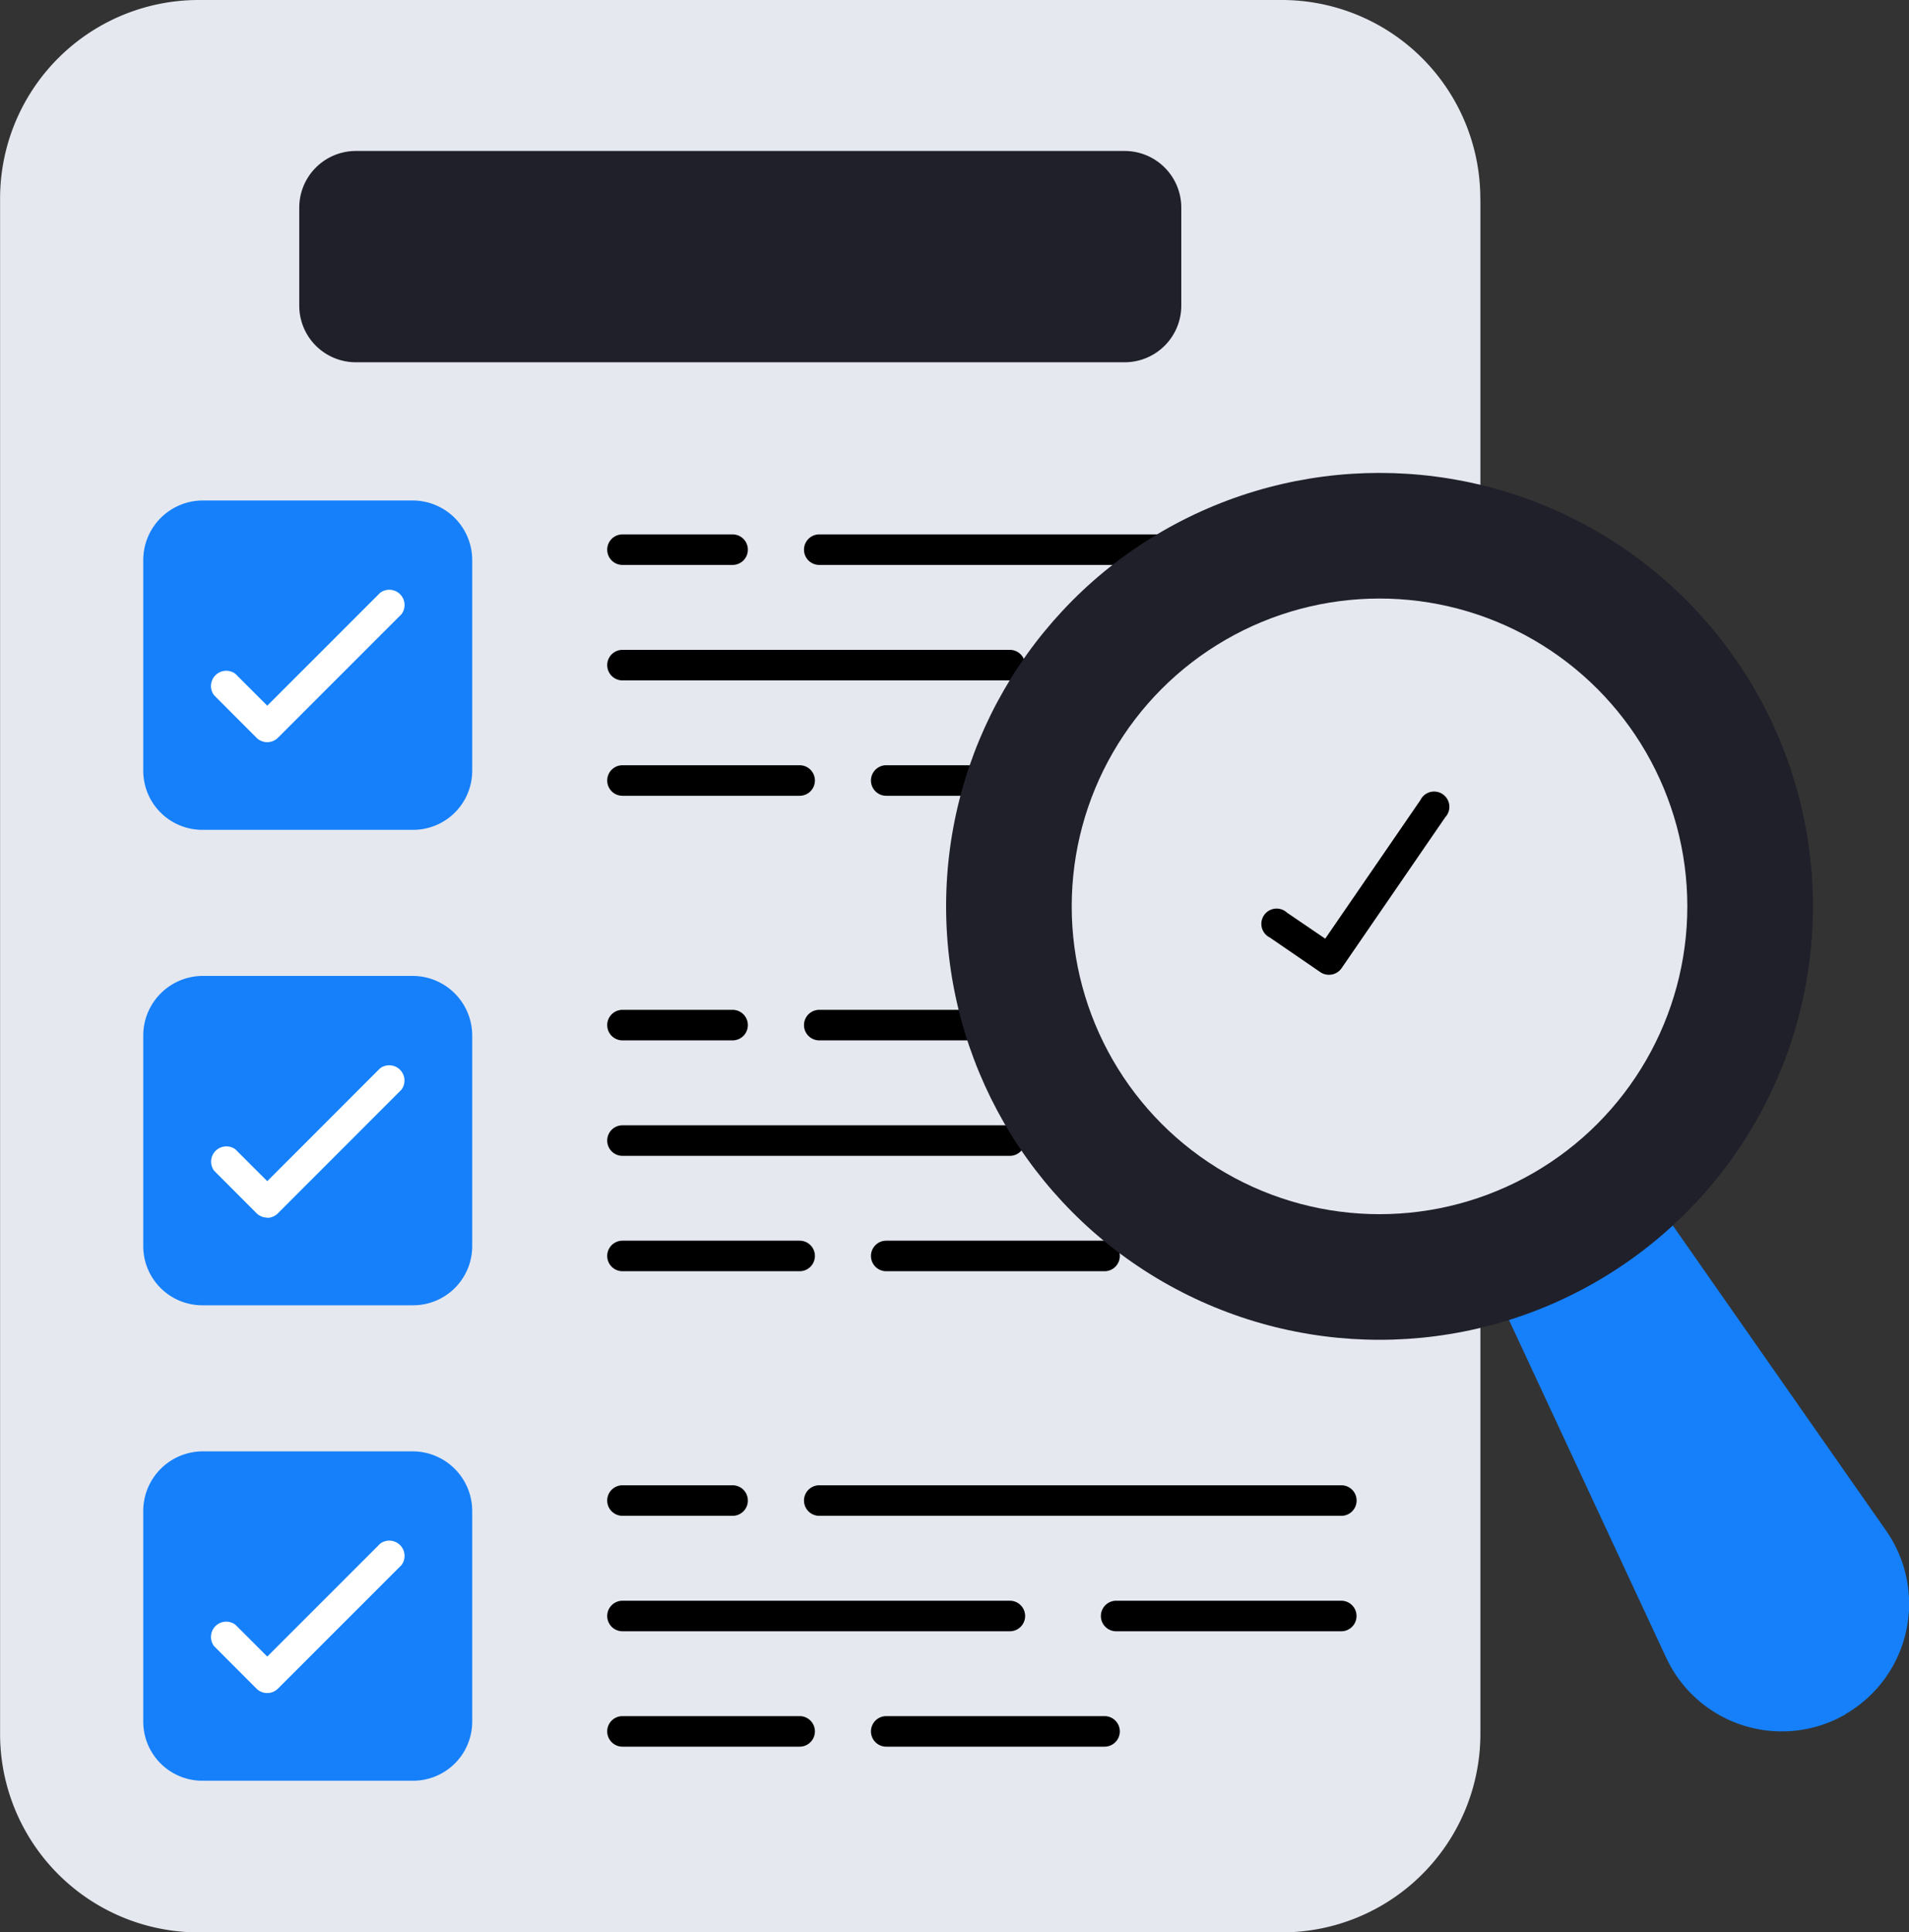 <svg xmlns="http://www.w3.org/2000/svg" width="25" height="25.3" viewBox="0 0 25 25.3">
  <rect x="0" y="0" width="25" height="25.3" fill="#333333" stroke="none"/>
  <g id="search" transform="translate(-2.379 -2)">
    <g id="Group_3478" data-name="Group 3478" transform="translate(2.38 2)">
      <g id="Group_3398" data-name="Group 3398" transform="translate(0)">
        <g id="Group_3397" data-name="Group 3397">
          <g id="Group_3396" data-name="Group 3396">
            <path id="Path_43688" data-name="Path 43688" d="M21.766,4.6V24.7a2.6,2.6,0,0,1-2.6,2.605H4.985A2.6,2.6,0,0,1,2.38,24.7V4.6A2.6,2.6,0,0,1,4.985,2h14.18a2.6,2.6,0,0,1,2.6,2.6Z" transform="translate(-2.38 -2)" fill="#e5e8ef"/>
          </g>
        </g>
      </g>
      <g id="Group_3401" data-name="Group 3401" transform="translate(3.918 1.977)">
        <g id="Group_3400" data-name="Group 3400">
          <g id="Group_3399" data-name="Group 3399">
            <path id="Path_43689" data-name="Path 43689" d="M23.841,7.743V9.028a.742.742,0,0,1-.743.739H13.033a.741.741,0,0,1-.743-.739V7.743A.742.742,0,0,1,13.033,7H23.1A.742.742,0,0,1,23.841,7.743Z" transform="translate(-12.29 -7)" fill="#20202b"/>
          </g>
        </g>
      </g>
      <g id="Group_3421" data-name="Group 3421" transform="translate(7.956 19.455)">
        <g id="Group_3420" data-name="Group 3420">
          <g id="Group_3404" data-name="Group 3404" transform="translate(2.575)">
            <g id="Group_3403" data-name="Group 3403">
              <g id="Group_3402" data-name="Group 3402">
                <path id="Path_43690" data-name="Path 43690" d="M36.054,51.61H29.216a.2.2,0,1,1,0-.4h6.837a.2.2,0,1,1,0,.4Z" transform="translate(-29.019 -51.215)"/>
              </g>
            </g>
          </g>
          <g id="Group_3407" data-name="Group 3407">
            <g id="Group_3406" data-name="Group 3406">
              <g id="Group_3405" data-name="Group 3405">
                <path id="Path_43691" data-name="Path 43691" d="M24.144,51.61H22.7a.2.2,0,0,1,0-.4h1.442a.2.2,0,1,1,0,.4Z" transform="translate(-22.505 -51.215)"/>
              </g>
            </g>
          </g>
          <g id="Group_3410" data-name="Group 3410" transform="translate(6.463 1.511)">
            <g id="Group_3409" data-name="Group 3409">
              <g id="Group_3408" data-name="Group 3408">
                <path id="Path_43692" data-name="Path 43692" d="M42,55.434H39.052a.2.2,0,1,1,0-.4H42a.2.2,0,1,1,0,.4Z" transform="translate(-38.855 -55.038)"/>
              </g>
            </g>
          </g>
          <g id="Group_3413" data-name="Group 3413" transform="translate(0 1.511)">
            <g id="Group_3412" data-name="Group 3412">
              <g id="Group_3411" data-name="Group 3411">
                <path id="Path_43693" data-name="Path 43693" d="M27.775,55.434H22.7a.2.2,0,1,1,0-.4h5.073a.2.2,0,1,1,0,.4Z" transform="translate(-22.505 -55.038)"/>
              </g>
            </g>
          </g>
          <g id="Group_3416" data-name="Group 3416" transform="translate(3.451 3.023)">
            <g id="Group_3415" data-name="Group 3415">
              <g id="Group_3414" data-name="Group 3414">
                <path id="Path_43694" data-name="Path 43694" d="M34.289,59.257H31.431a.2.2,0,1,1,0-.4h2.859a.2.2,0,1,1,0,.4Z" transform="translate(-31.233 -58.862)"/>
              </g>
            </g>
          </g>
          <g id="Group_3419" data-name="Group 3419" transform="translate(0 3.023)">
            <g id="Group_3418" data-name="Group 3418">
              <g id="Group_3417" data-name="Group 3417">
                <path id="Path_43695" data-name="Path 43695" d="M25.02,59.257H22.7a.2.2,0,1,1,0-.4H25.02a.2.2,0,0,1,0,.4Z" transform="translate(-22.505 -58.862)"/>
              </g>
            </g>
          </g>
        </g>
      </g>
      <g id="Group_3441" data-name="Group 3441" transform="translate(7.956 13.229)">
        <g id="Group_3440" data-name="Group 3440" transform="translate(0 0)">
          <g id="Group_3424" data-name="Group 3424" transform="translate(2.575)">
            <g id="Group_3423" data-name="Group 3423">
              <g id="Group_3422" data-name="Group 3422">
                <path id="Path_43696" data-name="Path 43696" d="M36.054,35.86H29.216a.2.2,0,1,1,0-.4h6.837a.2.2,0,1,1,0,.4Z" transform="translate(-29.019 -35.465)"/>
              </g>
            </g>
          </g>
          <g id="Group_3427" data-name="Group 3427">
            <g id="Group_3426" data-name="Group 3426">
              <g id="Group_3425" data-name="Group 3425">
                <path id="Path_43697" data-name="Path 43697" d="M24.144,35.86H22.7a.2.2,0,0,1,0-.4h1.442a.2.2,0,1,1,0,.4Z" transform="translate(-22.505 -35.465)"/>
              </g>
            </g>
          </g>
          <g id="Group_3430" data-name="Group 3430" transform="translate(6.463 1.511)">
            <g id="Group_3429" data-name="Group 3429">
              <g id="Group_3428" data-name="Group 3428">
                <path id="Path_43698" data-name="Path 43698" d="M42,39.684H39.052a.2.2,0,1,1,0-.4H42a.2.2,0,1,1,0,.4Z" transform="translate(-38.855 -39.288)"/>
              </g>
            </g>
          </g>
          <g id="Group_3433" data-name="Group 3433" transform="translate(0 1.511)">
            <g id="Group_3432" data-name="Group 3432">
              <g id="Group_3431" data-name="Group 3431">
                <path id="Path_43699" data-name="Path 43699" d="M27.775,39.684H22.7a.2.2,0,0,1,0-.4h5.073a.2.2,0,1,1,0,.4Z" transform="translate(-22.505 -39.288)"/>
              </g>
            </g>
          </g>
          <g id="Group_3436" data-name="Group 3436" transform="translate(3.451 3.023)">
            <g id="Group_3435" data-name="Group 3435">
              <g id="Group_3434" data-name="Group 3434">
                <path id="Path_43700" data-name="Path 43700" d="M34.289,43.507H31.431a.2.2,0,0,1,0-.4h2.859a.2.2,0,0,1,0,.4Z" transform="translate(-31.233 -43.112)"/>
              </g>
            </g>
          </g>
          <g id="Group_3439" data-name="Group 3439" transform="translate(0 3.023)">
            <g id="Group_3438" data-name="Group 3438">
              <g id="Group_3437" data-name="Group 3437">
                <path id="Path_43701" data-name="Path 43701" d="M25.02,43.507H22.7a.2.2,0,0,1,0-.4H25.02a.2.2,0,0,1,0,.4Z" transform="translate(-22.505 -43.112)"/>
              </g>
            </g>
          </g>
        </g>
      </g>
      <g id="Group_3468" data-name="Group 3468" transform="translate(1.874 6.554)">
        <g id="Group_3448" data-name="Group 3448">
          <g id="Group_3443" data-name="Group 3443" transform="translate(0 12.452)">
            <g id="Group_3442" data-name="Group 3442">
              <path id="Path_43702" data-name="Path 43702" d="M11.429,50.863v2.755a.774.774,0,0,1-.779.775H7.9a.774.774,0,0,1-.779-.775V50.863A.781.781,0,0,1,7.9,50.08H10.65A.781.781,0,0,1,11.429,50.863Z" transform="translate(-7.12 -50.08)" fill="#1580fa"/>
            </g>
          </g>
          <g id="Group_3445" data-name="Group 3445">
            <g id="Group_3444" data-name="Group 3444">
              <path id="Path_43703" data-name="Path 43703" d="M11.429,19.363v2.755a.774.774,0,0,1-.779.775H7.9a.774.774,0,0,1-.779-.775V19.363A.781.781,0,0,1,7.9,18.58H10.65A.781.781,0,0,1,11.429,19.363Z" transform="translate(-7.12 -18.58)" fill="#1580fa"/>
            </g>
          </g>
          <g id="Group_3447" data-name="Group 3447" transform="translate(0 6.226)">
            <g id="Group_3446" data-name="Group 3446">
              <path id="Path_43704" data-name="Path 43704" d="M11.429,35.113v2.755a.774.774,0,0,1-.779.775H7.9a.774.774,0,0,1-.779-.775V35.113A.781.781,0,0,1,7.9,34.33H10.65A.781.781,0,0,1,11.429,35.113Z" transform="translate(-7.12 -34.33)" fill="#1580fa"/>
            </g>
          </g>
        </g>
        <g id="Group_3467" data-name="Group 3467" transform="translate(6.082 0.449)">
          <g id="Group_3451" data-name="Group 3451" transform="translate(2.575)">
            <g id="Group_3450" data-name="Group 3450">
              <g id="Group_3449" data-name="Group 3449">
                <path id="Path_43705" data-name="Path 43705" d="M36.054,20.11H29.216a.2.2,0,0,1,0-.4h6.837a.2.2,0,1,1,0,.4Z" transform="translate(-29.019 -19.715)"/>
              </g>
            </g>
          </g>
          <g id="Group_3454" data-name="Group 3454">
            <g id="Group_3453" data-name="Group 3453">
              <g id="Group_3452" data-name="Group 3452">
                <path id="Path_43706" data-name="Path 43706" d="M24.144,20.11H22.7a.2.2,0,1,1,0-.4h1.442a.2.2,0,1,1,0,.4Z" transform="translate(-22.505 -19.715)"/>
              </g>
            </g>
          </g>
          <g id="Group_3457" data-name="Group 3457" transform="translate(6.463 1.511)">
            <g id="Group_3456" data-name="Group 3456">
              <g id="Group_3455" data-name="Group 3455">
                <path id="Path_43707" data-name="Path 43707" d="M42,23.934H39.052a.2.2,0,0,1,0-.4H42a.2.2,0,0,1,0,.4Z" transform="translate(-38.855 -23.538)"/>
              </g>
            </g>
          </g>
          <g id="Group_3460" data-name="Group 3460" transform="translate(0 1.511)">
            <g id="Group_3459" data-name="Group 3459">
              <g id="Group_3458" data-name="Group 3458">
                <path id="Path_43708" data-name="Path 43708" d="M27.775,23.934H22.7a.2.2,0,1,1,0-.4h5.073a.2.2,0,1,1,0,.4Z" transform="translate(-22.505 -23.538)"/>
              </g>
            </g>
          </g>
          <g id="Group_3463" data-name="Group 3463" transform="translate(3.451 3.023)">
            <g id="Group_3462" data-name="Group 3462">
              <g id="Group_3461" data-name="Group 3461">
                <path id="Path_43709" data-name="Path 43709" d="M34.289,27.757H31.431a.2.2,0,0,1,0-.4h2.859a.2.2,0,0,1,0,.4Z" transform="translate(-31.233 -27.362)"/>
              </g>
            </g>
          </g>
          <g id="Group_3466" data-name="Group 3466" transform="translate(0 3.023)">
            <g id="Group_3465" data-name="Group 3465">
              <g id="Group_3464" data-name="Group 3464">
                <path id="Path_43710" data-name="Path 43710" d="M25.02,27.757H22.7a.2.2,0,1,1,0-.4H25.02a.2.2,0,0,1,0,.4Z" transform="translate(-22.505 -27.362)"/>
              </g>
            </g>
          </g>
        </g>
      </g>
      <g id="Group_3471" data-name="Group 3471" transform="translate(2.743 7.706)">
        <g id="Group_3470" data-name="Group 3470">
          <g id="Group_3469" data-name="Group 3469">
            <path id="Path_43711" data-name="Path 43711" d="M10.073,23.505a.2.2,0,0,1-.14-.058l-.556-.557a.2.2,0,0,1,.28-.28l.417.417,1.478-1.478a.2.2,0,0,1,.28.28l-1.618,1.618a.2.2,0,0,1-.14.058Z" transform="translate(-9.318 -21.492)" fill="#fff"/>
          </g>
        </g>
      </g>
      <g id="Group_3474" data-name="Group 3474" transform="translate(2.743 13.932)">
        <g id="Group_3473" data-name="Group 3473">
          <g id="Group_3472" data-name="Group 3472">
            <path id="Path_43712" data-name="Path 43712" d="M10.073,39.255a.2.2,0,0,1-.14-.058l-.556-.557a.2.2,0,0,1,.28-.279l.417.417L11.551,37.3a.2.2,0,0,1,.28.28L10.212,39.2a.2.2,0,0,1-.14.058Z" transform="translate(-9.318 -37.242)" fill="#fff"/>
          </g>
        </g>
      </g>
      <g id="Group_3477" data-name="Group 3477" transform="translate(2.743 20.158)">
        <g id="Group_3476" data-name="Group 3476">
          <g id="Group_3475" data-name="Group 3475">
            <path id="Path_43713" data-name="Path 43713" d="M10.073,55.005a.2.2,0,0,1-.14-.058l-.556-.557a.2.2,0,0,1,.28-.28l.417.417,1.478-1.478a.2.2,0,0,1,.28.28l-1.618,1.618a.2.2,0,0,1-.14.058Z" transform="translate(-9.318 -52.992)" fill="#fff"/>
          </g>
        </g>
      </g>
    </g>
    <g id="Group_3492" data-name="Group 3492" transform="translate(14.769 8.193)">
      <g id="Group_3488" data-name="Group 3488">
        <g id="Group_3481" data-name="Group 3481" transform="translate(7.218 9.564)">
          <g id="Group_3480" data-name="Group 3480">
            <g id="Group_3479" data-name="Group 3479">
              <path id="Path_43714" data-name="Path 43714" d="M56.537,48.555h0a1.67,1.67,0,0,1-2.346-.743l-2.21-4.747,2.092-1.206,3,4.292a1.67,1.67,0,0,1-.534,2.4Z" transform="translate(-51.979 -41.861)" fill="#1580fa"/>
            </g>
          </g>
        </g>
        <g id="Group_3484" data-name="Group 3484">
          <g id="Group_3483" data-name="Group 3483">
            <g id="Group_3482" data-name="Group 3482">
              <circle id="Ellipse_17" data-name="Ellipse 17" cx="5.676" cy="5.676" r="5.676" fill="#20202b"/>
            </g>
          </g>
        </g>
        <g id="Group_3487" data-name="Group 3487" transform="translate(1.645 1.645)">
          <g id="Group_3486" data-name="Group 3486">
            <g id="Group_3485" data-name="Group 3485">
              <circle id="Ellipse_18" data-name="Ellipse 18" cx="4.031" cy="4.031" r="4.031" fill="#e5e8ef"/>
            </g>
          </g>
        </g>
      </g>
      <g id="Group_3491" data-name="Group 3491" transform="translate(4.156 4.199)">
        <g id="Group_3490" data-name="Group 3490">
          <g id="Group_3489" data-name="Group 3489">
            <path id="Path_43715" data-name="Path 43715" d="M45.091,30.661a.2.2,0,0,1-.112-.035l-.659-.452a.2.2,0,1,1,.224-.326l.5.34,1.246-1.814a.2.2,0,1,1,.326.224l-1.358,1.977a.2.2,0,0,1-.163.086Z" transform="translate(-44.235 -28.288)"/>
          </g>
        </g>
      </g>
    </g>
  </g>
</svg>

